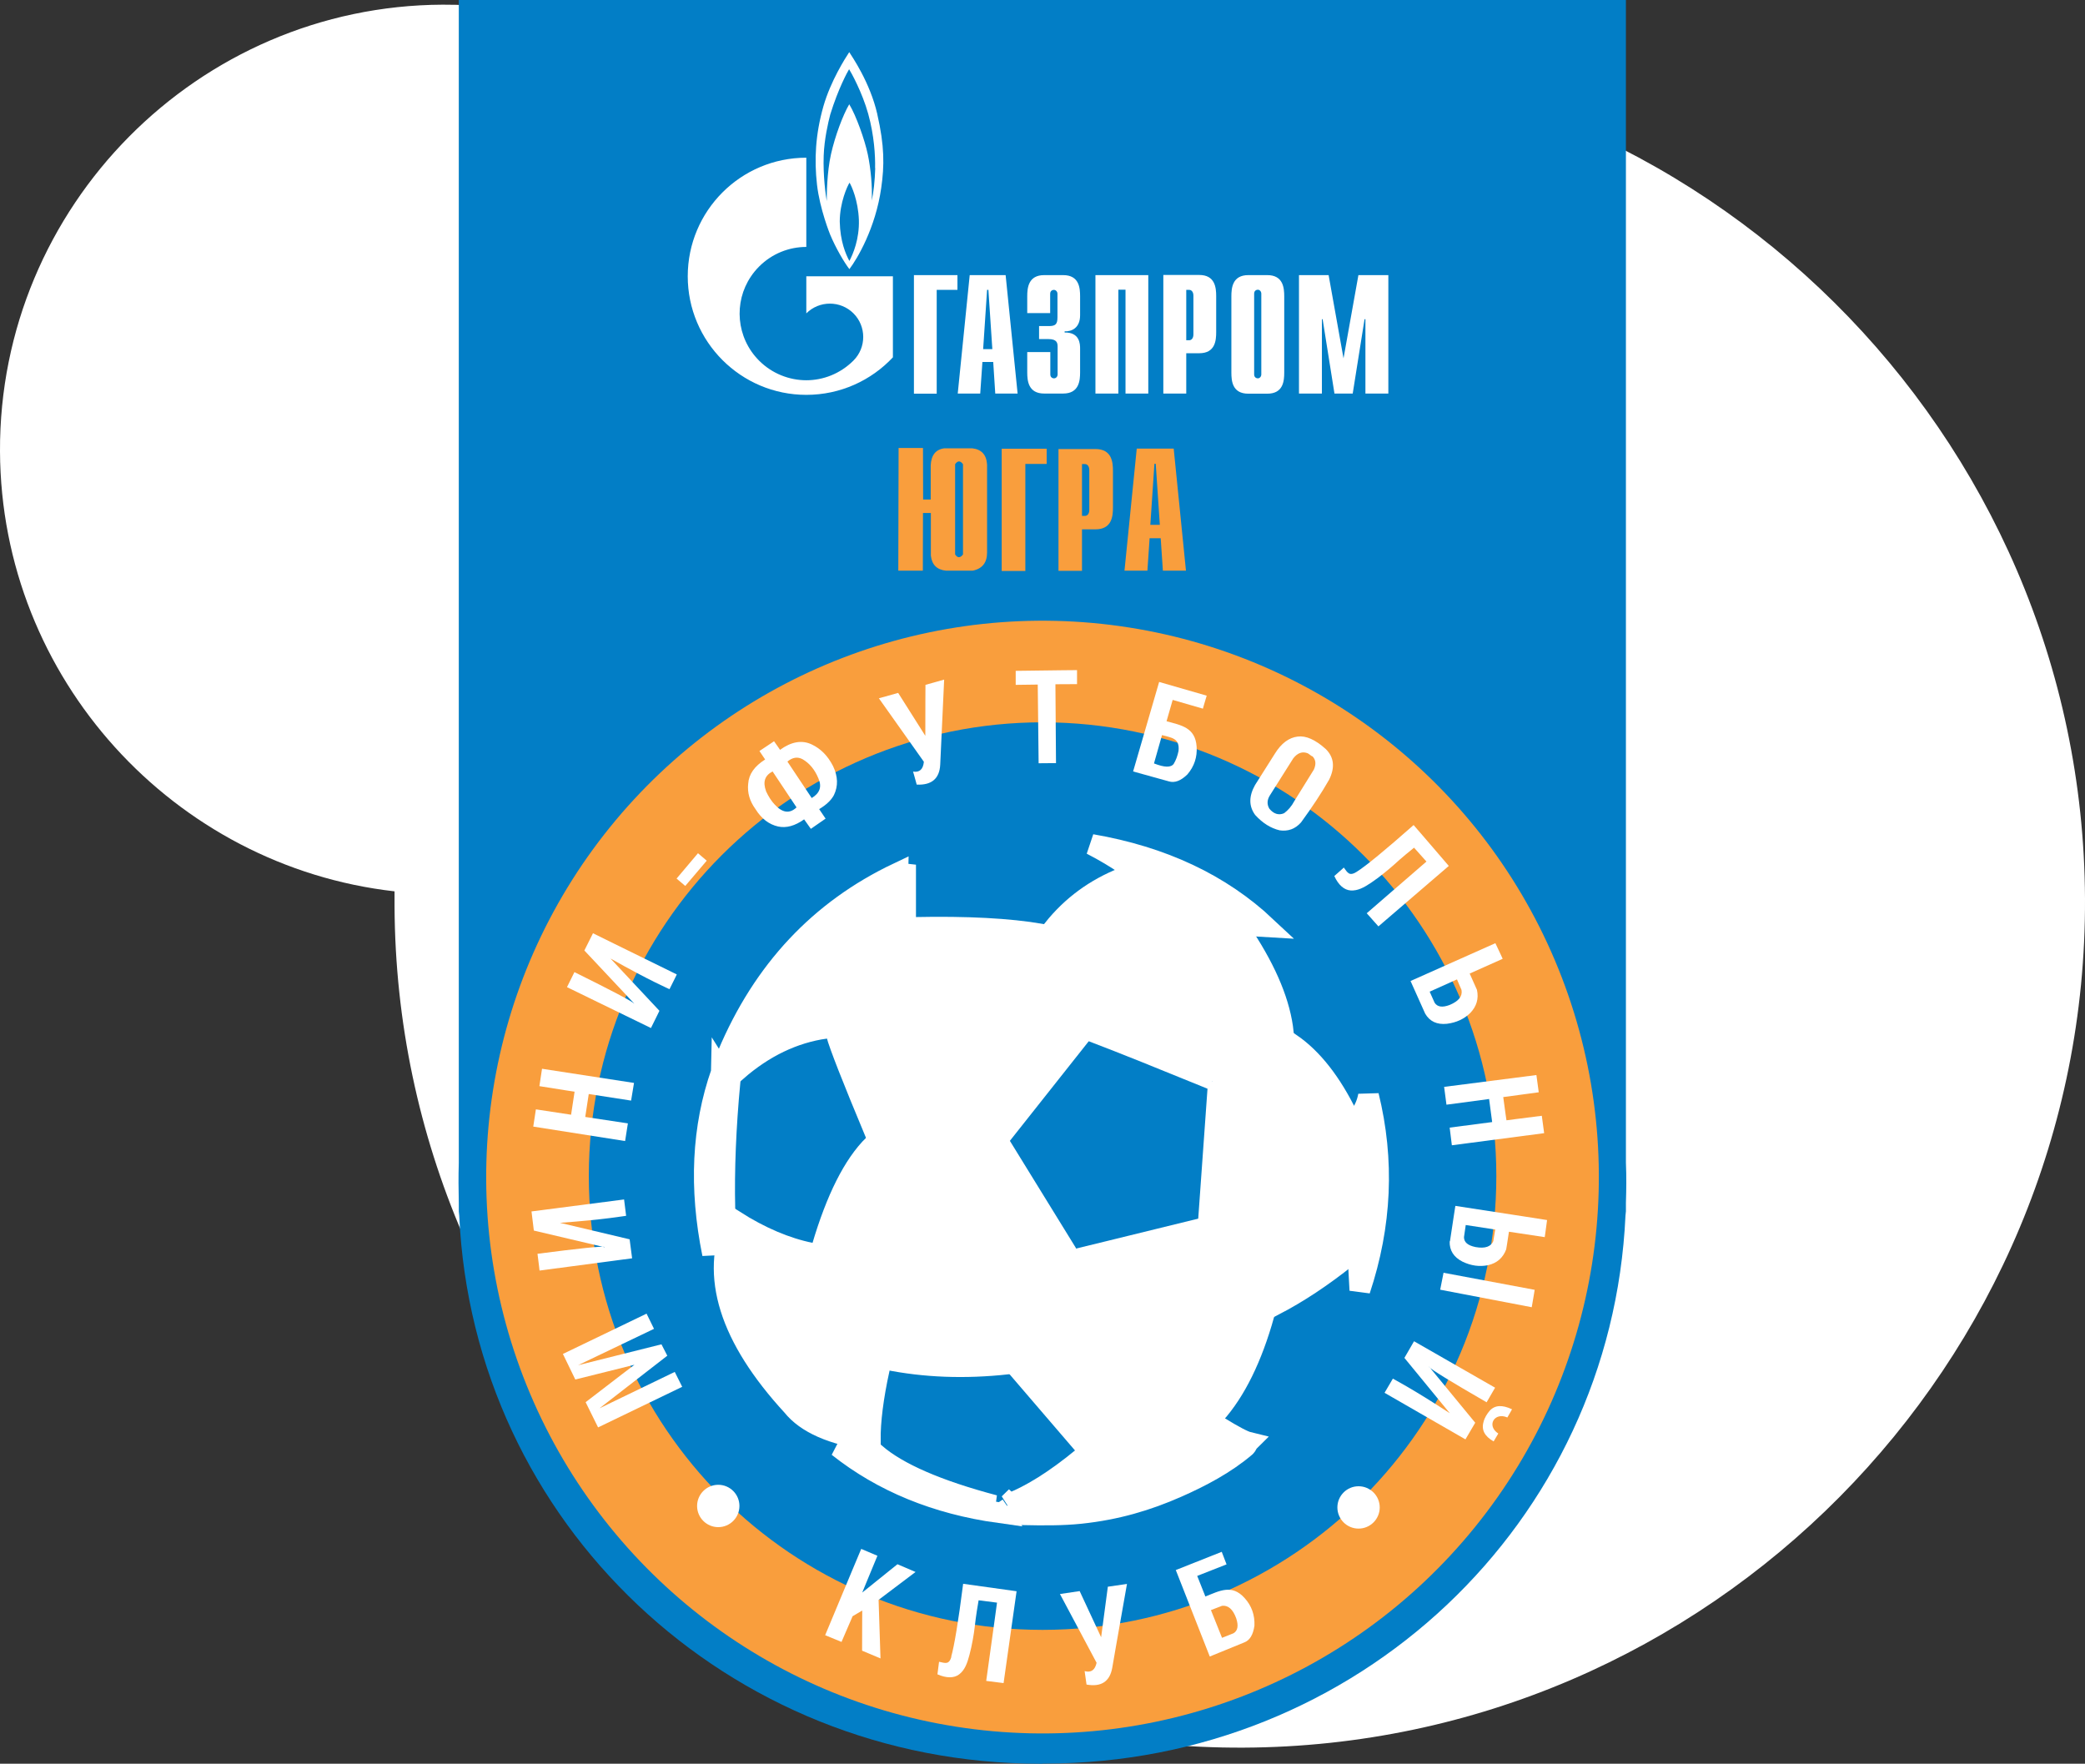 <?xml version="1.0" encoding="UTF-8"?> <svg xmlns="http://www.w3.org/2000/svg" id="_Слой_1" data-name="Слой 1" viewBox="0 0 142.79 120.78"><rect x="0" y="0" width="142.79" height="120.78" fill="#333333" stroke="none"/><defs><style> .cls-1 { stroke: #027ec6; stroke-width: 14.17px; } .cls-1, .cls-2 { fill: none; } .cls-2 { stroke: #fff; stroke-width: 1.42px; } .cls-3 { fill: #027ec6; } .cls-3, .cls-4, .cls-5, .cls-6 { stroke-width: 0px; } .cls-3, .cls-5, .cls-6 { fill-rule: evenodd; } .cls-4, .cls-6 { fill: #f99e3d; } .cls-5 { fill: #fff; } </style></defs><path class="cls-5" d="M84.65,3.91c31.88-.14,58,25.75,58.14,57.63.14,31.88-25.75,58-57.63,58.14-31.88.14-58-25.75-58.14-57.63,0-.34,0-.67,0-1.01C11.92,59.33.07,46.48,0,30.91-.07,14.14,13.55.39,30.32.32c9.94-.04,18.82,4.72,24.42,12.1,8.72-5.36,18.96-8.47,29.91-8.52Z"></path><path class="cls-3" d="M71.39,120.78c-.06,0-.11,0-.17,0-21.38,0-38.81-16.48-39.77-37.53l-.03-.29c0-.19,0-.38,0-.57-.02-1.02-.03-1.75,0-2.77V0h79.93v79.61c.04,1.02.03,1.75,0,2.77,0,.19,0,.38,0,.57l-.03.29c-.96,21.05-18.39,37.53-39.77,37.53-.06,0-.11,0-.17,0Z"></path><path class="cls-5" d="M59.01,18.92h-3.79v2.54s0,0,0,0c.89-.89,2.34-.89,3.23,0,.89.89.89,2.34,0,3.23,0,0,0,0-.01.01t0,0s0,0-.01.01c-.89.88-2.05,1.33-3.21,1.33s-2.34-.45-3.23-1.34c-1.57-1.57-1.76-4-.56-5.77.16-.24.35-.47.56-.68.89-.89,2.06-1.34,3.23-1.34v-6.11c-4.49,0-8.12,3.64-8.12,8.12s3.64,8.12,8.12,8.12c2.34,0,4.45-.99,5.93-2.57v-5.55h-2.14ZM60.08,7.81c-.5-2.18-1.74-3.95-1.92-4.24-.27.41-1.27,1.97-1.77,3.71-.55,1.94-.63,3.65-.44,5.35.19,1.69.9,3.43.9,3.43.38.91.95,1.89,1.32,2.37.54-.71,1.79-2.81,2.18-5.56.22-1.53.23-2.87-.27-5.05ZM58.17,17.87c-.25-.46-.63-1.34-.66-2.69,0-1.31.52-2.44.67-2.67.14.23.59,1.21.64,2.55.04,1.31-.4,2.34-.65,2.81ZM59.94,11.51c-.02.83-.12,1.71-.24,2.23.05-.9-.06-2.18-.27-3.17-.21-1-.8-2.66-1.27-3.43-.43.73-.97,2.17-1.25,3.42-.28,1.25-.29,2.76-.29,3.21-.07-.38-.26-1.74-.21-3.11.04-1.13.31-2.29.45-2.82.55-1.78,1.18-2.92,1.29-3.1.12.18.9,1.58,1.31,3.06.41,1.48.49,2.88.47,3.72Z"></path><path class="cls-5" d="M93.05,18.84h2.03v8.11h-1.57v-5.09h-.06l-.81,5.09h-1.25l-.81-5.09h-.05v5.09h-1.57v-8.11h2.03l1.02,5.7,1.02-5.7ZM86.38,25.64c0,.14-.1.27-.24.27-.09,0-.25-.06-.25-.27v-5.53c0-.21.16-.27.25-.27.14,0,.24.13.24.27v5.53ZM84.33,25.51c0,.57.06,1.45,1.16,1.45h1.3c1.1,0,1.16-.88,1.16-1.45v-5.22c0-.57-.07-1.45-1.16-1.45h-1.3c-1.09,0-1.16.88-1.16,1.45v5.22ZM81.24,23.3v-3.45h.2c.17,0,.29.15.29.4v2.65c0,.25-.12.4-.29.4h-.2ZM79.67,26.95h1.57v-2.76h.89c1.1,0,1.16-.88,1.16-1.45v-2.46c0-.57-.07-1.45-1.16-1.45h-2.46v8.11ZM75.02,18.84h3.62v8.11h-1.56v-7.11h-.49v7.11h-1.57v-8.11ZM71.93,24.11v1.53c0,.21.16.27.25.27.15,0,.25-.13.25-.27v-1.89c0-.26-.04-.53-.63-.53h-.64v-.89h.66c.45,0,.6-.11.6-.6v-1.61c0-.14-.1-.27-.25-.27-.09,0-.25.06-.25.27v1.32h-1.57v-1.15c0-.57.07-1.45,1.16-1.45h1.3c1.1,0,1.16.88,1.16,1.45v1.3c0,.88-.59,1.12-1.06,1.1v.08c1.05-.02,1.06.81,1.06,1.1v1.63c0,.57-.07,1.45-1.16,1.45h-1.3c-1.09,0-1.16-.88-1.16-1.45v-1.39h1.57ZM67.33,23.91l.27-4.06h.09l.27,4.06h-.62ZM65.6,26.95h1.53l.15-2.16h.74l.14,2.16h1.53l-.82-8.11h-2.46l-.82,8.11ZM62.58,18.84h2.99v1.01h-1.42v7.11h-1.56v-8.11Z"></path><polygon class="cls-6" points="68.6 30.73 71.68 30.73 71.68 31.77 70.22 31.77 70.22 39.1 68.6 39.1 68.6 30.73"></polygon><path class="cls-6" d="M74.1,35.33v-3.55h.2c.17,0,.3.15.3.42v2.72c0,.26-.13.41-.3.41h-.2ZM72.49,39.09h1.61v-2.84h.92c1.13,0,1.2-.9,1.2-1.49v-2.52c0-.58-.07-1.49-1.2-1.49h-2.53v8.34Z"></path><path class="cls-6" d="M78.78,35.94l.28-4.18h.09l.28,4.18h-.64ZM77,39.08h1.58l.15-2.22h.76l.15,2.22h1.58l-.84-8.36h-2.53l-.84,8.36Z"></path><path class="cls-6" d="M65.41,31.79c.18-.26.36-.25.54,0v.04s0,2.05,0,6.14c-.19.25-.37.25-.54,0v-6.18ZM61.54,30.67c-.01,5.6-.02,8.41-.02,8.41,0,0,.56,0,1.68,0,0,0,0-1.31.01-3.95h.54s0,.97,0,2.92c.07.63.42.97,1.04,1.03h1.82c.66-.13.99-.55.99-1.24,0,0,0-.85,0-2.56v-3.46c-.04-.68-.38-1.05-1.02-1.12,0,0-.64,0-1.91,0-.59.08-.9.47-.93,1.17v2.34h-.52s0-1.18-.01-3.53h-1.66Z"></path><circle class="cls-4" cx="71.4" cy="80.62" r="38.1" transform="translate(-19.36 138.58) rotate(-81.04)"></circle><path class="cls-3" d="M71.4,56.55c13.25,0,23.99,10.74,23.99,23.99s-10.74,23.99-23.99,23.99-23.99-10.74-23.99-23.99,10.74-23.99,23.99-23.99Z"></path><path class="cls-1" d="M71.4,56.55c13.25,0,23.99,10.74,23.99,23.99s-10.74,23.99-23.99,23.99-23.99-10.74-23.99-23.99,10.74-23.99,23.99-23.99Z"></path><path class="cls-5" d="M62.65,63.51c3.57-.07,6.46.08,8.66.46,1.3,2.66,2.21,4.95,2.73,6.85-3.63,4.58-5.44,6.87-5.44,6.87-5.78-.09-8.68-.14-8.68-.14-1.56-3.74-2.44-5.99-2.64-6.74.45-1.81,2.24-4.24,5.37-7.3Z"></path><path class="cls-2" d="M62.65,63.51c3.57-.07,6.46.08,8.66.46,1.3,2.66,2.21,4.95,2.73,6.85-3.63,4.58-5.44,6.87-5.44,6.87-5.78-.09-8.68-.14-8.68-.14-1.56-3.74-2.44-5.99-2.64-6.74.45-1.81,2.24-4.24,5.37-7.3Z"></path><path class="cls-5" d="M61.49,59.78c-5.35,2.54-9.23,6.68-11.65,12.42.04.33.24.7.6,1.14,1.88-1.64,3.91-2.61,6.08-2.92.53-1.94,2.36-4.45,5.5-7.52,0,0,0-1.02,0-3.05-.36-.04-.53-.06-.53-.06Z"></path><path class="cls-2" d="M61.49,59.78c-5.35,2.54-9.23,6.68-11.65,12.42.04.33.24.7.6,1.14,1.88-1.64,3.91-2.61,6.08-2.92.53-1.94,2.36-4.45,5.5-7.52,0,0,0-1.02,0-3.05-.36-.04-.53-.06-.53-.06Z"></path><path class="cls-5" d="M49.4,73.44c-1.32,3.75-1.52,7.9-.6,12.43.1-.98.38-2.01.84-3.08-.06-2.71.06-5.6.35-8.69-.24-.2-.44-.43-.59-.67Z"></path><path class="cls-2" d="M49.4,73.44c-1.32,3.75-1.52,7.9-.6,12.43.1-.98.38-2.01.84-3.08-.06-2.71.06-5.6.35-8.69-.24-.2-.44-.43-.59-.67Z"></path><path class="cls-5" d="M68.57,78.52c2.99,4.85,4.48,7.27,4.48,7.27.07.04-1.28,2.58-4.07,7.62-2.93.32-5.67.21-8.24-.31-1.66-1.94-3.14-4.5-4.44-7.7.98-3.31,2.15-5.64,3.53-7,0,0,2.91.04,8.74.12Z"></path><path class="cls-2" d="M68.57,78.52c2.99,4.85,4.48,7.27,4.48,7.27.07.04-1.28,2.58-4.07,7.62-2.93.32-5.67.21-8.24-.31-1.66-1.94-3.14-4.5-4.44-7.7.98-3.31,2.15-5.64,3.53-7,0,0,2.91.04,8.74.12Z"></path><path class="cls-5" d="M54.26,96.27c-4.31-4.69-5.63-8.92-3.98-12.69,1.81,1.15,3.56,1.89,5.24,2.23,1.34,3.4,2.91,6.04,4.7,7.93-.43,1.97-.63,3.6-.62,4.88-2.61-.37-4.39-1.16-5.34-2.35Z"></path><path class="cls-2" d="M54.26,96.27c-4.31-4.69-5.63-8.92-3.98-12.69,1.81,1.15,3.56,1.89,5.24,2.23,1.34,3.4,2.91,6.04,4.7,7.93-.43,1.97-.63,3.6-.62,4.88-2.61-.37-4.39-1.16-5.34-2.35Z"></path><path class="cls-5" d="M82.97,73.9c-3.28-1.34-5.96-2.42-8.05-3.22-.45-1.89-1.38-4.25-2.79-7.05,1.28-1.6,2.88-2.77,4.81-3.53,3.64,1.15,6.39,2.5,8.25,4.04,1.6,2.44,2.5,4.64,2.7,6.6-3.29,2.1-4.93,3.15-4.93,3.15Z"></path><path class="cls-2" d="M82.97,73.9c-3.28-1.34-5.96-2.42-8.05-3.22-.45-1.89-1.38-4.25-2.79-7.05,1.28-1.6,2.88-2.77,4.81-3.53,3.64,1.15,6.39,2.5,8.25,4.04,1.6,2.44,2.5,4.64,2.7,6.6-3.29,2.1-4.93,3.15-4.93,3.15Z"></path><path class="cls-5" d="M85.67,63.4c.69.04,1.03.06,1.03.06-3.11-2.92-7.09-4.79-11.95-5.63.91.47,1.69.94,2.36,1.4,3.84,1.22,6.69,2.61,8.56,4.16Z"></path><path class="cls-2" d="M85.67,63.4c.69.04,1.03.06,1.03.06-3.11-2.92-7.09-4.79-11.95-5.63.91.47,1.69.94,2.36,1.4,3.84,1.22,6.69,2.61,8.56,4.16Z"></path><path class="cls-5" d="M92.3,76.45c.76,2.97.74,6.18-.06,9.64-1.69,1.35-3.35,2.45-4.99,3.3,0,0-1.5-1.93-4.49-5.78,0,0,.21-2.99.64-8.96,0,0,1.66-1.06,4.99-3.19,1.48,1.01,2.79,2.68,3.91,4.99Z"></path><path class="cls-2" d="M92.3,76.45c.76,2.97.74,6.18-.06,9.64-1.69,1.35-3.35,2.45-4.99,3.3,0,0-1.5-1.93-4.49-5.78,0,0,.21-2.99.64-8.96,0,0,1.66-1.06,4.99-3.19,1.48,1.01,2.79,2.68,3.91,4.99Z"></path><path class="cls-5" d="M93.02,86.34c.07,1.34.11,2.01.11,2.01,1.48-4.45,1.68-8.89.59-13.32-.09.49-.27.93-.54,1.3.78,3.29.73,6.62-.16,10.01Z"></path><path class="cls-2" d="M93.02,86.34c.07,1.34.11,2.01.11,2.01,1.48-4.45,1.68-8.89.59-13.32-.09.49-.27.93-.54,1.3.78,3.29.73,6.62-.16,10.01Z"></path><path class="cls-5" d="M83.21,96.84c1.41-1.58,2.53-3.86,3.36-6.83-2.99-3.89-4.49-5.83-4.49-5.83-5.53,1.36-8.29,2.03-8.29,2.03-2.67,5.05-4,7.57-4,7.57,2.96,3.45,4.44,5.17,4.44,5.17,4.85-.86,7.84-1.56,8.98-2.11Z"></path><path class="cls-2" d="M83.21,96.84c1.41-1.58,2.53-3.86,3.36-6.83-2.99-3.89-4.49-5.83-4.49-5.83-5.53,1.36-8.29,2.03-8.29,2.03-2.67,5.05-4,7.57-4,7.57,2.96,3.45,4.44,5.17,4.44,5.17,4.85-.86,7.84-1.56,8.98-2.11Z"></path><path class="cls-5" d="M68.08,103.09c.23.34.35.5.35.5-4.31-.6-7.99-2.11-11.03-4.52.85.25,1.7.41,2.55.48,1.54,1.33,4.25,2.51,8.14,3.54Z"></path><path class="cls-2" d="M68.08,103.09c.23.34.35.5.35.5-4.31-.6-7.99-2.11-11.03-4.52.85.25,1.7.41,2.55.48,1.54,1.33,4.25,2.51,8.14,3.54Z"></path><path class="cls-5" d="M69.11,102.97c.58.54.94.76.94.76,1.38.03,2.68.04,3.94-.09,2.47-.26,4.58-.89,6.62-1.79,1.66-.73,3.33-1.62,4.69-2.78.09-.08.12-.22.2-.3-.33-.08-1.01-.44-2.06-1.08-2.51.86-5.6,1.56-9.27,2.11-1.91,1.57-3.6,2.63-5.07,3.18Z"></path><path class="cls-2" d="M69.11,102.97c.58.54.94.76.94.76,1.38.03,2.68.04,3.94-.09,2.47-.26,4.58-.89,6.62-1.79,1.66-.73,3.33-1.62,4.69-2.78.09-.08.12-.22.2-.3-.33-.08-1.01-.44-2.06-1.08-2.51.86-5.6,1.56-9.27,2.11-1.91,1.57-3.6,2.63-5.07,3.18Z"></path><path class="cls-5" d="M40.11,96.02c2.22-1.71,3.34-2.56,3.34-2.56,0,0-1.35.34-4.05,1.01,0,0-.28-.58-.85-1.75,0,0,1.91-.92,5.73-2.76,0,0,.17.35.51,1.04,0,0-1.73.83-5.2,2.49,0,0,1.9-.48,5.71-1.43,0,0,.13.26.4.78,0,0-1.55,1.2-4.64,3.6,0,0,1.72-.83,5.15-2.49,0,0,.17.34.51,1.02,0,0-1.92.93-5.76,2.78,0,0-.28-.57-.85-1.72Z"></path><path class="cls-5" d="M41.41,85.39c-.21-.06-1.74.1-4.6.47.1.76.14,1.15.14,1.15,4.23-.56,6.34-.84,6.34-.84-.11-.87-.17-1.3-.17-1.3-3.18-.75-4.77-1.13-4.77-1.13,3.08-.22,4.53-.49,4.53-.48-.09-.75-.14-1.12-.14-1.12-4.24.55-6.34.82-6.34.82.11.87.16,1.31.16,1.31,3.23.76,4.84,1.14,4.84,1.14Z"></path><path class="cls-5" d="M39.11,76.34c.16-1.05.24-1.58.24-1.58,0,0-.8-.12-2.41-.38,0,0,.06-.4.18-1.19,0,0,2.1.32,6.3.97,0,0-.07.4-.2,1.21,0,0-.97-.15-2.9-.45,0,0-.08.52-.24,1.57,0,0,.97.15,2.92.44,0,0-.06.4-.19,1.21,0,0-2.1-.33-6.29-.99,0,0,.06-.39.18-1.18,1.62.25,2.43.37,2.43.37Z"></path><path class="cls-5" d="M43.43,68.73c-.14-.16-1.51-.88-4.09-2.16-.34.69-.51,1.03-.51,1.03,3.83,1.87,5.75,2.8,5.75,2.8.39-.78.58-1.18.58-1.18-2.23-2.39-3.35-3.58-3.35-3.58,2.69,1.52,4.05,2.1,4.04,2.1.34-.67.5-1.01.5-1.01-3.84-1.88-5.74-2.82-5.74-2.82-.39.78-.59,1.18-.59,1.18,2.27,2.41,3.4,3.62,3.4,3.62Z"></path><path class="cls-5" d="M46.34,60.16c.97-1.15,1.46-1.73,1.46-1.73.4.34.6.51.6.51-.98,1.15-1.47,1.73-1.47,1.73-.39-.33-.59-.5-.59-.5Z"></path><path class="cls-5" d="M52.46,54.17c-.23-.63-.08-1.07.45-1.34,1.09,1.64,1.64,2.46,1.64,2.46-.47.45-.97.38-1.5-.2-.22-.23-.42-.54-.6-.93ZM53.93,52.15c.35-.29.69-.34,1.03-.16.47.27.84.71,1.09,1.32.25.57.09,1.01-.46,1.34,0,0-.55-.83-1.66-2.49ZM51.24,53.67c.04-.65.43-1.2,1.16-1.66-.26-.39-.39-.58-.39-.58.67-.44,1-.67,1-.67.28.39.41.59.41.59.77-.56,1.5-.69,2.17-.37.62.29,1.1.78,1.46,1.48.34.71.36,1.37.06,1.99-.18.34-.51.66-1.01.96.29.43.44.65.44.65-.67.46-1.01.7-1.01.7-.3-.43-.46-.65-.46-.65-.63.45-1.22.61-1.78.49-.62-.14-1.14-.53-1.55-1.19-.4-.55-.57-1.13-.5-1.75Z"></path><path class="cls-5" d="M63.28,52.18c-2.06-2.91-3.09-4.36-3.09-4.36.88-.25,1.32-.37,1.32-.37,1.24,1.96,1.86,2.94,1.86,2.94,0-2.32.01-3.49.01-3.49.85-.24,1.28-.36,1.28-.36-.18,3.89-.27,5.83-.27,5.83-.05.95-.59,1.41-1.61,1.36-.16-.6-.25-.89-.25-.89.45.07.69-.16.74-.67Z"></path><path class="cls-5" d="M71.07,46.88c-1.01.01-1.51.02-1.51.02,0,0,0-.32,0-.96,2.8-.04,4.2-.05,4.2-.05,0,.64,0,.96,0,.96-.99,0-1.48.01-1.48.01.03,3.6.04,5.4.04,5.4-.8,0-1.19.01-1.19.01-.04-3.59-.06-5.38-.06-5.38Z"></path><path class="cls-5" d="M80.39,52.3c-.2.28-.64.26-1.36-.02.37-1.3.55-1.94.55-1.94.64.18,1.23.2,1.13,1.09-.07.34-.18.64-.33.88ZM79.38,46.7c2.17.63,3.26.94,3.26.94-.18.59-.26.89-.26.89-1.38-.4-2.07-.6-2.07-.6-.28.97-.42,1.46-.42,1.46,1,.28,1.97.42,2.06,1.74.05.71-.16,1.35-.63,1.9-.45.44-.87.6-1.27.48-1.63-.45-2.45-.68-2.45-.68,1.19-4.08,1.78-6.12,1.78-6.12Z"></path><path class="cls-5" d="M89.85,51.79c-.19-.13-.28-.2-.28-.2-.37-.15-.7-.04-1,.34,0,0-.54.85-1.61,2.55-.19.31-.2.61-.03.9.3.36.64.47,1.01.31.27-.2.51-.47.7-.83.89-1.44,1.34-2.16,1.34-2.16.17-.38.13-.69-.11-.92ZM87.62,56.86c.59.09,1.08-.09,1.48-.54.76-1.04,1.4-2.01,1.92-2.92.42-.84.34-1.54-.22-2.1-.72-.65-1.36-.93-1.92-.86-.61.07-1.13.46-1.57,1.17-.91,1.43-1.36,2.15-1.36,2.15-.43.77-.43,1.45.01,2.05.52.57,1.08.91,1.67,1.05Z"></path><path class="cls-5" d="M92.9,59.71c.65-.41,1.95-1.48,3.91-3.21,0,0,.81.93,2.41,2.8-3.22,2.76-4.82,4.14-4.82,4.14-.53-.6-.8-.9-.8-.9,2.73-2.36,4.09-3.54,4.09-3.54-.56-.63-.85-.95-.85-.95-.26.21-.82.66-1.42,1.21-.33.29-.95.81-1.52,1.19-.49.33-.92.56-1.4.53-.44-.03-.84-.37-1.12-.99.44-.38.65-.58.65-.58.26.35.37.61.87.3Z"></path><path class="cls-5" d="M100.09,67.79c-.21-.48-.31-.72-.31-.72,0,0-.62.28-1.87.84.23.51.34.76.34.76.19.29.53.34,1.03.15.62-.26.89-.6.81-1.03ZM97.6,69.41c-.67-1.49-1-2.23-1-2.23,3.87-1.73,5.81-2.59,5.81-2.59.34.71.5,1.07.5,1.07-1.51.68-2.26,1.01-2.26,1.01.33.74.5,1.12.5,1.12.13.61-.03,1.13-.46,1.58-.43.42-.96.66-1.6.74-.68.07-1.18-.16-1.49-.7Z"></path><path class="cls-5" d="M102.95,75.14c.14,1.06.22,1.58.22,1.58,0,0,.81-.11,2.42-.31,0,0,.05.4.16,1.19,0,0-2.11.28-6.32.83,0,0-.05-.4-.15-1.21,0,0,.97-.13,2.91-.38,0,0-.07-.53-.21-1.58,0,0-.97.13-2.92.39,0,0-.05-.41-.16-1.22,0,0,2.11-.27,6.32-.81,0,0,.05.39.16,1.18-1.63.22-2.44.33-2.44.33Z"></path><path class="cls-5" d="M102.27,84.98c.09-.52.13-.78.13-.78,0,0-.68-.1-2.02-.31-.08.55-.12.83-.12.83,0,.35.26.57.79.68.66.12,1.07-.03,1.23-.43ZM99.3,85c.24-1.61.37-2.42.37-2.42,4.19.64,6.28.97,6.28.97-.1.78-.16,1.17-.16,1.17-1.63-.25-2.45-.37-2.45-.37-.12.81-.19,1.21-.19,1.21-.22.58-.63.94-1.24,1.08-.58.12-1.17.04-1.75-.24-.61-.31-.9-.78-.88-1.39Z"></path><path class="cls-5" d="M105.11,88.33c-4.16-.78-6.25-1.17-6.25-1.17-.15.77-.23,1.16-.23,1.16,4.18.8,6.27,1.2,6.27,1.2.14-.79.2-1.19.2-1.19Z"></path><path class="cls-5" d="M97.87,93.61c.13.17,1.45.98,3.94,2.42.39-.67.58-1,.58-1-3.7-2.12-5.55-3.18-5.55-3.18-.44.76-.66,1.14-.66,1.14,2.07,2.53,3.11,3.79,3.11,3.79-2.58-1.69-3.9-2.36-3.9-2.37-.38.65-.57.97-.57.97,3.7,2.13,5.54,3.19,5.54,3.19.44-.76.67-1.14.67-1.14-2.11-2.56-3.16-3.84-3.16-3.84Z"></path><path class="cls-5" d="M101.61,97.34c-.18.56.05,1.01.68,1.37.21-.36.32-.54.32-.54-.83-.54-.26-1.49.62-1.1.22-.37.32-.56.32-.56-.67-.32-1.18-.29-1.53.1-.2.23-.34.48-.42.74Z"></path><path class="cls-5" d="M49.19,101.68c.8,0,1.45.65,1.45,1.45s-.65,1.45-1.45,1.45-1.45-.65-1.45-1.45.65-1.45,1.45-1.45Z"></path><path class="cls-5" d="M93.04,101.78c.8,0,1.45.65,1.45,1.45s-.65,1.45-1.45,1.45-1.45-.65-1.45-1.45.65-1.45,1.45-1.45Z"></path><path class="cls-5" d="M65.14,113.46c.21-.73.49-2.4.82-5,0,0,1.22.17,3.66.51-.6,4.2-.89,6.29-.89,6.29-.8-.1-1.19-.15-1.19-.15.5-3.57.74-5.36.74-5.36-.84-.11-1.26-.16-1.26-.16-.06.33-.18,1.04-.27,1.85-.05.44-.18,1.23-.36,1.9-.15.57-.32,1.03-.7,1.32-.35.27-.87.27-1.49,0,.07-.58.11-.86.11-.86.43.09.68.22.85-.35Z"></path><path class="cls-5" d="M75.1,113.87c-1.67-3.14-2.51-4.71-2.51-4.71.9-.13,1.35-.2,1.35-.2.98,2.11,1.47,3.16,1.47,3.16.3-2.3.46-3.46.46-3.46.88-.13,1.31-.19,1.31-.19-.68,3.83-1.01,5.75-1.01,5.75-.17.94-.76,1.32-1.76,1.14-.09-.61-.13-.92-.13-.92.44.12.71-.07.82-.57Z"></path><path class="cls-5" d="M83.66,109.98c-.49.19-.73.28-.73.28,0,0,.25.63.76,1.9.52-.21.78-.31.78-.31.3-.17.36-.52.19-1.03-.23-.63-.56-.91-.99-.85ZM80.52,107.52c2.1-.83,3.15-1.25,3.15-1.25.22.58.33.86.33.86-1.34.53-2.01.79-2.01.79.37.94.56,1.41.56,1.41.96-.38,1.82-.87,2.69.11.48.53.7,1.16.67,1.89-.09.62-.32,1.01-.71,1.15-1.57.64-2.35.96-2.35.96-1.55-3.96-2.33-5.93-2.33-5.93Z"></path><path class="cls-5" d="M56.51,111.98c1.64-3.94,2.47-5.91,2.47-5.91.74.31,1.11.47,1.11.47-.7,1.68-1.04,2.52-1.04,2.52,1.61-1.29,2.41-1.94,2.41-1.94.83.35,1.24.53,1.24.53-1.68,1.27-2.53,1.91-2.53,1.91.09,2.67.13,4.01.13,4.01-.84-.35-1.26-.53-1.26-.53,0-1.83.01-2.75.01-2.75-.44.26-.66.39-.66.39-.5,1.17-.76,1.76-.76,1.76-.75-.31-1.12-.46-1.12-.46Z"></path></svg> 